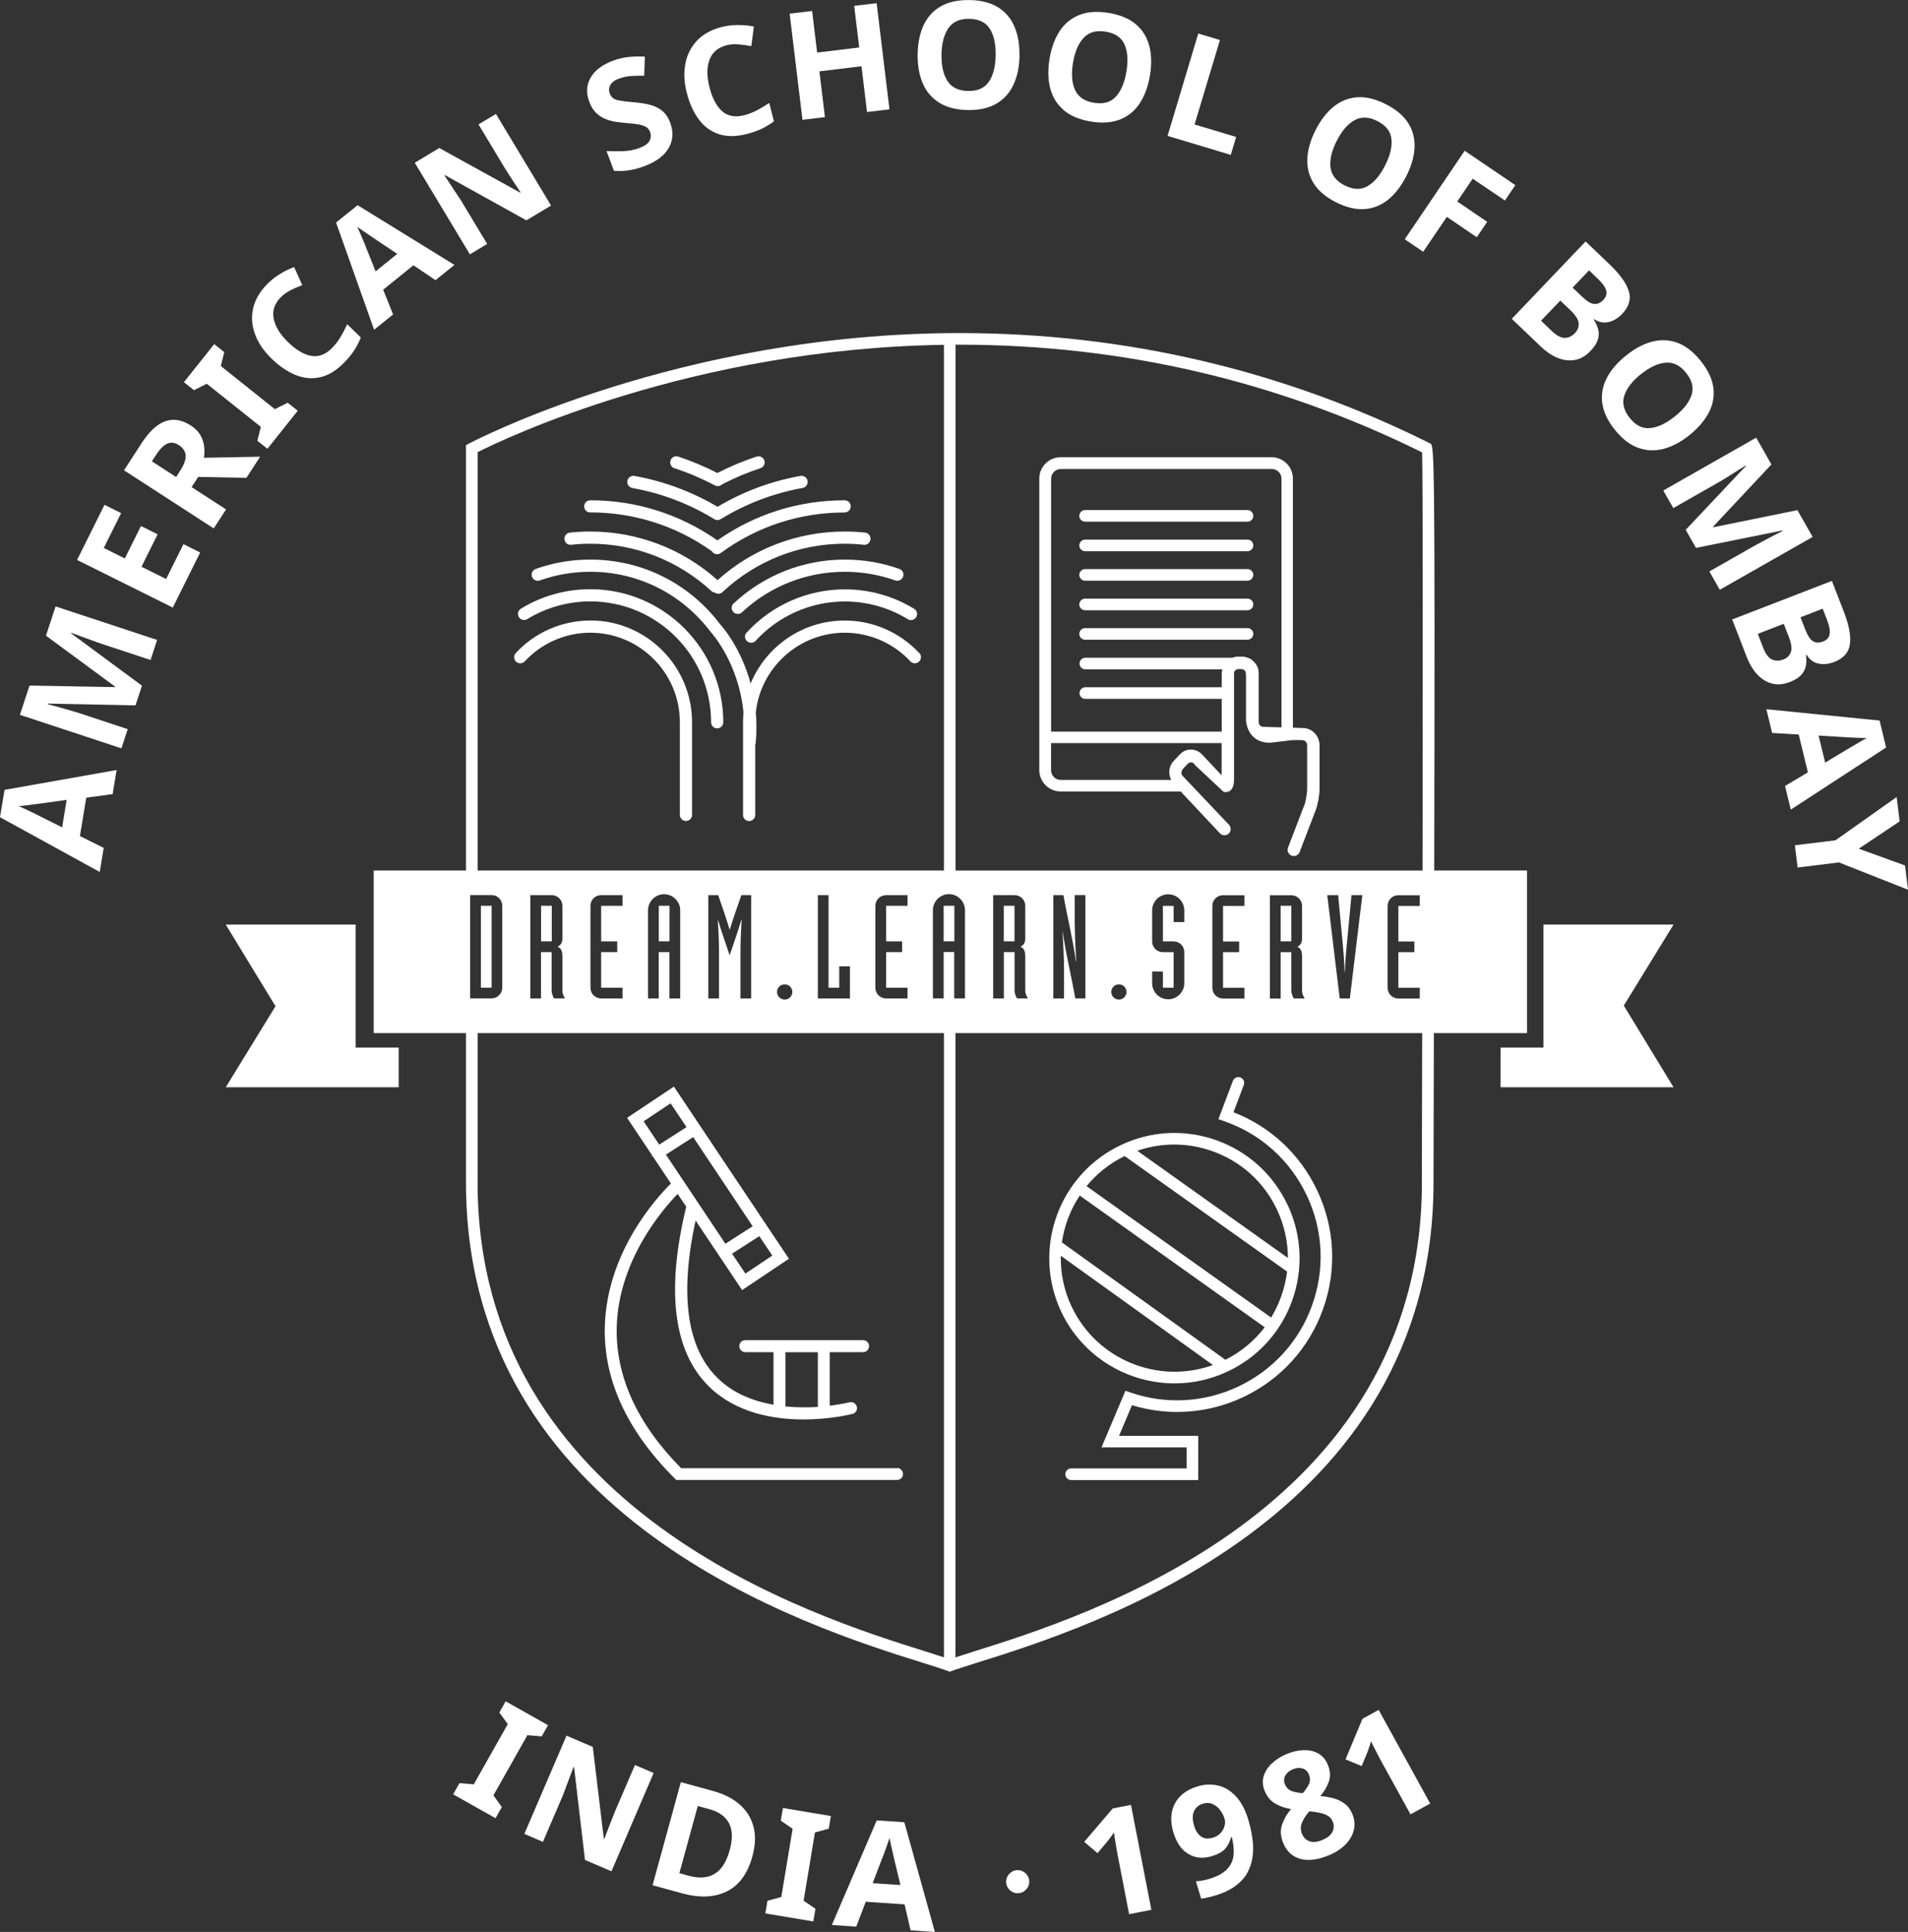 <?xml version="1.0" encoding="UTF-8"?><svg id="Layer_2" xmlns="http://www.w3.org/2000/svg" viewBox="0 0 269.34 272.67"><rect x="0" y="0" width="269.34" height="272.67" fill="#333333" stroke="none"/><defs><style>.cls-1{fill:#fff;}</style></defs><g id="Layer_1-2"><path class="cls-1" d="m184.48,168.74c2.31,4.9,2.57,10.4.74,15.49-1.83,5.09-5.54,9.17-10.43,11.47-4.81,2.26-10.2,2.56-15.2.84l-.72-.25-3.38,7.99h12.02v2.97h-16.31c-.45,0-.82.37-.82.82s.37.82.82.82h17.95v-6.24h-11.18l1.82-4.32c5.19,1.58,10.75,1.19,15.7-1.14,5.29-2.49,9.29-6.9,11.27-12.4,1.97-5.51,1.69-11.45-.81-16.75-2.41-5.12-6.59-9.02-11.83-11.06l1.46-3.85c.16-.43-.05-.9-.48-1.06-.41-.16-.89.05-1.06.48l-2.04,5.41.8.28c5.18,1.8,9.34,5.53,11.68,10.51"/><path class="cls-1" d="m181.75,170.04c-2.01-4.26-5.56-7.5-10-9.09-4.45-1.6-9.24-1.36-13.5.65-8.81,4.15-12.6,14.7-8.45,23.52,3.01,6.38,9.38,10.13,16.02,10.13,2.52,0,5.07-.54,7.5-1.69,4.27-2.01,7.5-5.57,9.09-10.01,1.59-4.44,1.36-9.24-.65-13.51Zm-30.48,14.38c-1.09-2.32-1.58-4.77-1.52-7.18l21.47,15.42c-7.68,2.77-16.38-.72-19.94-8.24Zm21.7,7.49s-.03-.02-.04-.03l-23.03-16.53c.34-2.36,1.2-4.62,2.52-6.61l26.11,18.59c-1.46,1.91-3.35,3.49-5.55,4.59Zm7.88-8.91c-.38,1.04-.85,2.03-1.41,2.96l-26.06-18.55c1.43-1.74,3.24-3.2,5.38-4.25.02.02.04.03.06.05l22.87,16.26c-.15,1.19-.43,2.37-.84,3.52Zm-20.31-20.58c3.44-1.19,7.16-1.18,10.65.07,4.03,1.45,7.26,4.37,9.08,8.25,1.02,2.17,1.53,4.48,1.54,6.81l-21.26-15.13Z"/><path class="cls-1" d="m126.62,207.22h-30.47c-6.22-6.3-9.27-13.01-9.09-19.94.25-9.42,6.5-16.61,8.6-18.77l1.21,1.8c-2.88,11.88-1.81,20.42,3.18,25.35,3.82,3.77,9.13,4.68,13.36,4.68,3.77,0,6.68-.72,6.93-.78.46-.12.73-.58.61-1.03-.12-.45-.57-.73-1.03-.61-.03,0-1.13.28-2.79.48v-7.56h4.71c.47,0,.84-.38.84-.85s-.38-.84-.84-.84h-16.64c-.47,0-.84.38-.84.84s.38.85.84.85h3.99v7.42c-2.83-.5-5.71-1.59-7.94-3.81-4.32-4.27-5.32-11.76-3.06-22.19l6.57,9.82,6.61-4.42-16.24-24.3-6.61,4.41,3.53,5.28s0,.08.02.12c.04.06.1.09.15.14l2.49,3.73c-2.03,2-9.04,9.67-9.33,20.15-.21,7.5,3.1,14.71,9.83,21.44l.25.25h31.17c.47,0,.84-.38.84-.84s-.38-.85-.84-.85Zm-15.74-16.37h4.57v7.72c-1.36.09-2.93.09-4.57-.06v-7.65Zm-1.86-13.64l-3.8,2.54-1.88-2.81,3.85-2.47,1.83,2.74Zm-18.16-18.95l3.8-2.54,2.25,3.36-3.85,2.47-2.2-3.29Zm3.14,4.7l3.85-2.47,8.4,12.58-3.85,2.47-8.4-12.58Z"/><path class="cls-1" d="m89.26,68.88c4.11.73,8,2.21,11.57,4.39.14.09.29.13.45.13.17,0,.33-.05.47-.15.04-.01.08-.03.12-.06,3.53-2.14,7.38-3.59,11.43-4.32.47-.09.78-.53.7-1-.08-.47-.53-.77-1-.7-4.15.74-8.09,2.21-11.71,4.36-3.64-2.15-7.58-3.61-11.73-4.36-.47-.08-.92.23-1,.7-.08.47.23.91.7,1"/><path class="cls-1" d="m95.21,66.08c1.96.65,3.88,1.47,5.71,2.43.13.07.26.1.4.1.22,0,.43-.08.59-.24,1.75-.91,3.58-1.68,5.44-2.29.45-.15.7-.64.55-1.09-.15-.45-.63-.69-1.09-.55-1.89.62-3.75,1.4-5.54,2.32-1.78-.91-3.64-1.69-5.53-2.32-.46-.15-.94.1-1.09.55-.15.45.09.94.54,1.09"/><path class="cls-1" d="m103.56,85.16c-.35.33-.37.87-.04,1.22.17.18.4.27.63.27.21,0,.42-.07.59-.23,3.94-3.69,9.1-5.72,14.51-5.72,2.44,0,4.84.41,7.13,1.22.45.16.94-.07,1.1-.52.16-.45-.07-.94-.52-1.1-2.48-.88-5.07-1.32-7.71-1.32-5.85,0-11.42,2.2-15.69,6.19"/><path class="cls-1" d="m105.39,89.27c-.32.35-.3.9.06,1.22.17.15.37.23.58.23.23,0,.46-.09.64-.28,3.22-3.53,7.81-5.55,12.58-5.55,3.15,0,6.23.87,8.9,2.5.4.25.93.12,1.18-.28.25-.41.12-.94-.28-1.18-2.94-1.8-6.33-2.75-9.8-2.75-5.26,0-10.31,2.22-13.86,6.11"/><path class="cls-1" d="m129.76,92.17c-2.71-2.92-6.54-4.59-10.52-4.59-5.98,0-11.12,3.68-13.28,8.89-1.41-5.23-4.19-8.24-4.32-8.38-4.38-5.79-11.06-9.11-18.31-9.11-2.65,0-5.24.44-7.71,1.32-.45.16-.68.65-.52,1.1.16.45.66.68,1.1.52,2.28-.81,4.68-1.22,7.13-1.22,6.71,0,12.89,3.07,17,8.5.05.05,3.94,4.28,4.62,11.35-.04.46-.06.92-.06,1.39v13.08c0,.48.39.86.86.86s.86-.38.86-.86v-9.93c.04-.08.06-.17.07-.26.14-1.53.13-2.96.01-4.3.71-6.31,6.07-11.23,12.56-11.23,3.5,0,6.88,1.47,9.26,4.04.32.35.87.37,1.22.04.35-.32.37-.87.05-1.22"/><path class="cls-1" d="m83.33,72.32c6.2,0,12.14,1.9,17.17,5.49.01.02.02.04.03.06.17.23.43.35.69.35.18,0,.36-.05.51-.16,5.1-3.75,11.15-5.73,17.5-5.73.47,0,.86-.38.86-.86s-.38-.86-.86-.86c-6.49,0-12.68,1.95-17.96,5.66-5.28-3.7-11.48-5.66-17.95-5.66-.48,0-.86.39-.86.86s.38.86.86.86"/><path class="cls-1" d="m80.63,76.89c.89-.1,1.8-.15,2.7-.15,6.34,0,12.41,2.37,17.08,6.67.15.14.33.21.51.23.15.1.32.16.49.16.21,0,.42-.08.59-.24,4.67-4.39,10.8-6.82,17.23-6.82.9,0,1.81.05,2.7.15.49.06.9-.29.95-.77.05-.47-.29-.9-.76-.95-.95-.1-1.92-.15-2.88-.15-6.67,0-13.02,2.43-17.95,6.86-4.95-4.43-11.32-6.86-17.96-6.86-.97,0-1.94.05-2.88.15-.48.05-.82.48-.77.95.05.47.43.82.95.77"/><path class="cls-1" d="m83.33,83.16c-3.47,0-6.86.95-9.8,2.75-.41.25-.53.78-.29,1.18.25.41.78.53,1.19.29,2.67-1.63,5.75-2.5,8.9-2.5,9.4,0,17.05,7.65,17.05,17.06,0,.48.39.86.86.86s.86-.38.86-.86c0-10.35-8.42-18.78-18.77-18.78"/><path class="cls-1" d="m83.33,87.58c-3.99,0-7.82,1.67-10.52,4.59-.33.35-.31.89.05,1.22.35.32.89.3,1.22-.05,2.38-2.57,5.75-4.04,9.26-4.04,6.96,0,12.63,5.67,12.63,12.63v13.08c0,.48.38.86.86.86s.86-.38.86-.86v-13.08c0-7.91-6.44-14.36-14.35-14.36"/><path class="cls-1" d="m153.18,77.8h22.92c.45,0,.82-.37.82-.82s-.37-.82-.82-.82h-22.92c-.45,0-.82.37-.82.82s.36.82.82.82"/><path class="cls-1" d="m153.18,73.63h22.92c.45,0,.82-.37.82-.82s-.37-.82-.82-.82h-22.92c-.45,0-.82.37-.82.82s.36.82.82.82"/><path class="cls-1" d="m153.18,90.29h22.92c.45,0,.82-.36.82-.82s-.37-.82-.82-.82h-22.92c-.45,0-.82.37-.82.82s.36.82.82.82"/><path class="cls-1" d="m153.18,86.13h22.92c.45,0,.82-.37.82-.82s-.37-.82-.82-.82h-22.92c-.45,0-.82.37-.82.82s.36.82.82.82"/><path class="cls-1" d="m153.18,81.96h22.92c.45,0,.82-.37.82-.82s-.37-.82-.82-.82h-22.92c-.45,0-.82.37-.82.82s.36.82.82.82"/><path class="cls-1" d="m184.11,102.76l-1.6-.05v-35.16c0-1.67-1.35-3.02-3.02-3.02h-29.76c-1.67,0-3.02,1.35-3.02,3.02v41.14c0,1.66,1.36,3.02,3.02,3.02h16.94l5.54,5.9c.33.36.9.37,1.24.04.35-.33.37-.89.04-1.24l-6.41-6.76s-.85-.58.31-1.54c0,0,.69-1.08,1.31-.12l4.03,3.77s.14.04.33.04c.12-.01.22-.03.29-.06,0,0,.04-.02.05-.03h.07c.37-.17.74-.61.73-1.75v-14.88s-.08-.66.77-.66.92.35.92.96v6.26s.08,3.19,3.38,3.19l3.24-.38h1.07s.16-.02.35.04h.06c.25.03.53.32.53.68v5.2c0,.16,0,.34,0,.55v.44c0,.24-.03.54-.08.85-.08.68-.23,1.37-.49,1.86l-2.13,5.56c-.17.45.05.96.51,1.13.1.04.21.06.31.06.35,0,.68-.21.82-.56l2.25-5.87c.32-.81.56-2.15.56-3.03v-6.18c0-1.23-.92-2.3-2.16-2.42Zm-11.68,6.64l-2.75-2.92c-.42-.44-.98-.69-1.57-.69h0c-.6,0-1.15.25-1.56.69l-.89.95c-.68.72-.77,1.8-.33,2.65h-15.58c-.76,0-1.38-.62-1.38-1.38v-3.82h24.08v4.53Zm8.45-6.74l-2.67-.08c-.24-.03-.53-.32-.53-.68v-6.94c0-.74-.38-1.37-.94-1.79-.09-.12-.2-.18-.34-.23-.09-.05-.18-.08-.28-.11h0s0,0,0,0c-.22-.08-.45-.15-.7-.15h-.76c-.25,0-.47.07-.7.15h-20.75c-.45,0-.82.37-.82.82s.36.82.82.82h19.35c-.04.17-.1.33-.1.51v2.02h-19.25c-.45,0-.82.37-.82.82s.36.82.82.82h19.25v4.62h-24.08v-35.69c0-.76.62-1.38,1.38-1.38h29.76c.77,0,1.38.62,1.38,1.38v35.11Z"/><polygon class="cls-1" points="50.21 130.5 31.87 130.5 38.89 142.02 31.87 153.45 56.28 153.45 56.28 147.86 50.21 147.86 50.21 130.5"/><polygon class="cls-1" points="236.24 130.5 217.88 130.5 217.88 147.86 211.83 147.86 211.83 153.45 236.24 153.45 229.22 141.93 236.24 130.5"/><rect class="cls-1" x="133.21" y="127.84" width="1.51" height="5.02"/><rect class="cls-1" x="141.7" y="127.84" width="1.51" height="5.02"/><rect class="cls-1" x="180.78" y="127.84" width="1.51" height="5.02"/><rect class="cls-1" x="93" y="127.84" width="1.51" height="5.02"/><rect class="cls-1" x="76.38" y="127.84" width="1.51" height="5.02"/><rect class="cls-1" x="67.89" y="127.84" width="1.51" height="11.56"/><path class="cls-1" d="m215.56,122.86h-13.1c.13-59.92-.02-60.01-.56-60.27-20.73-10.34-43.08-15.58-66.43-15.58-39.72,0-68.97,15.44-69.26,15.59l-.43.23v60.03h-13.03v22.95h13.03v21.06c0,47.61,48.47,62.8,64.4,67.79,1.56.49,2.79.87,3.6,1.18l.29.1.29-.1c.82-.31,2.05-.69,3.6-1.18,15.92-4.99,64.4-20.18,64.4-67.78.02-7.56.04-14.56.05-21.07h13.15v-22.95ZM67.42,63.82c3.67-1.86,30.24-14.63,65.83-15.15v74.19h-65.83v-59.04Zm59.93,69.05v1.51h-2.26v5.03h3.02v1.51h-3.02c-.84,0-1.52-.67-1.52-1.51v-11.56c0-.84.68-1.51,1.52-1.51h3.02v1.51h-3.02v5.02h2.26Zm-8.88,6.54v-3.02h1.51v4.53h-4.53v-14.58h1.51v13.07h1.51Zm-6.62.59c0,.6-.48,1.08-1.08,1.08s-1.08-.48-1.08-1.08.48-1.07,1.08-1.07,1.08.48,1.08,1.07Zm-7.22-10.13c-.51,1.78-1.08,3.31-1.61,4.9h-.04c-.53-1.6-1.1-3.13-1.61-4.9h-.04c.08,1.14.17,3.06.17,4.39v6.66h-1.51v-14.58h1.39l.9,2.61c.24.74.49,1.49.71,2.23h.04c.22-.74.47-1.49.72-2.23l.9-2.61h1.39v14.58h-1.51v-6.66c0-1.33.08-3.25.16-4.39h-.04Zm-11.64,4.51v6.54h-1.51v-12.44c0-1.25,1.02-2.27,2.27-2.27s2.27,1.02,2.27,2.27v12.44h-1.52v-6.54h-1.51Zm-5.86-1.51v1.51h-2.27v5.03h3.02v1.51h-3.02c-.84,0-1.51-.67-1.51-1.51v-11.56c0-.84.67-1.51,1.51-1.51h3.02v1.51h-3.02v5.02h2.27Zm-10.76,1.51v6.54h-1.51v-14.58h3.02c.84,0,1.51.67,1.51,1.51v4.61c0,.7-.31.96-.68,1.16.37.14.68.45.68,1.35v4.86c0,.41.16.71.36,1.08h-1.55c-.16-.31-.33-.71-.33-1.08v-5.45h-1.51Zm-10-8.05h3.02c.84,0,1.51.67,1.51,1.51v11.56c0,.84-.68,1.51-1.51,1.51h-3.02v-14.58Zm66.88,107.59c-.73-.24-1.55-.51-2.58-.83-15.65-4.9-63.25-19.82-63.25-66.22v-21.06h65.83v88.11Zm-.04-99.55v6.54h-1.52v-12.44c0-1.25,1.03-2.27,2.27-2.27s2.26,1.02,2.26,2.27v12.44h-1.52v-6.54h-1.51Zm67.51,32.5c0,46.41-47.61,61.32-63.26,66.22-1.02.32-1.85.59-2.58.83v-88.11h65.88c-.02,7.66-.04,14.86-.05,21.06Zm-55.99-31.9v4.86c0,.41.17.71.37,1.08h-1.55c-.16-.31-.33-.71-.33-1.08v-5.45h-1.51v6.54h-1.51v-14.58h3.02c.84,0,1.51.67,1.51,1.51v4.61c0,.7-.31.96-.68,1.16.37.14.68.45.68,1.35Zm6.98-4.41v-4.23h1.51v14.58h-1.43c-.53-3.06-1.3-6.08-1.76-9.33h-.04c.09,1.23.21,3.82.21,5.11v4.23h-1.51v-14.58h1.43c.53,3.06,1.31,6.09,1.76,9.33h.04c-.08-1.22-.2-3.82-.2-5.11Zm5.16,9.44c0-.59.48-1.07,1.08-1.07s1.07.48,1.07,1.07-.48,1.08-1.07,1.08-1.08-.48-1.08-1.08Zm8.8-.59v-5.02h-1.51c-.84,0-1.52-.68-1.52-1.51v-4.39c0-1.25,1.02-2.27,2.27-2.27s2.27,1.02,2.27,2.27v1.65h-1.51v-2.29h-1.51v5.02h1.51c.84,0,1.51.67,1.51,1.51v4.39c0,1.24-1.02,2.27-2.27,2.27s-2.27-1.02-2.27-2.27v-1.66h1.52v2.29h1.51Zm9.25-6.53v1.51h-2.27v5.03h3.02v1.51h-3.02c-.84,0-1.51-.67-1.51-1.51v-11.56c0-.84.67-1.51,1.51-1.51h3.02v1.51h-3.02v5.02h2.27Zm8.88,2.1v4.86c0,.41.17.71.37,1.08h-1.55c-.16-.31-.33-.71-.33-1.08v-5.45h-1.51v6.54h-1.52v-14.58h3.02c.84,0,1.52.67,1.52,1.51v4.61c0,.7-.3.96-.67,1.16.37.14.67.45.67,1.35Zm3.57-8.64h1.53l.67,7.17c.08.92.18,1.82.24,3.68h.04c.07-1.86.17-2.76.25-3.68l.68-7.17h1.53l-1.76,14.58h-1.43l-1.76-14.58Zm12.29,6.54v1.51h-2.26v5.03h3.02v1.51h-3.02c-.84,0-1.52-.67-1.52-1.51v-11.56c0-.84.68-1.51,1.52-1.51h3.02v1.51h-3.02v5.02h2.26Zm1.15-10.01h-65.92V48.65c.19,0,.39,0,.58,0,22.93,0,44.89,5.11,65.28,15.2.11,3.74.1,31,.06,59.02Z"/><path class="cls-1" d="m69.95,256.62l-5.98-3.37.89-1.58,2.02.17,4.8-8.5-1.19-1.64.89-1.58,5.98,3.37-.89,1.58-2.02-.17-4.8,8.5,1.19,1.64-.89,1.58Z"/><path class="cls-1" d="m86.31,264.11l-3.73-1.6-1.54-13.08-.08-.03c-.26.67-.51,1.34-.76,2.02-.25.67-.51,1.35-.76,2.02l-2.8,6.52-2.62-1.13,5.95-13.86,3.71,1.59,1.56,12.97.06.03c.25-.65.49-1.29.74-1.94.25-.65.5-1.29.77-1.95l2.82-6.56,2.64,1.13-5.95,13.86Z"/><path class="cls-1" d="m106.22,261.97c-.67,2.46-1.88,4.12-3.62,4.98-1.74.86-3.86.95-6.36.26l-4.12-1.13,3.99-14.55,4.56,1.25c1.52.42,2.77,1.05,3.74,1.9.97.85,1.62,1.89,1.95,3.12.33,1.23.28,2.62-.14,4.17Zm-3.22-.8c.44-1.6.41-2.88-.09-3.84-.5-.95-1.42-1.62-2.76-1.98l-1.65-.45-2.6,9.48,1.32.36c2.98.82,4.9-.37,5.77-3.57Z"/><path class="cls-1" d="m114.81,271.19l-6.77-1.13.3-1.79,1.95-.53,1.6-9.63-1.67-1.14.3-1.79,6.77,1.13-.3,1.79-1.95.53-1.6,9.63,1.67,1.14-.3,1.79Z"/><path class="cls-1" d="m128.54,272.44l-.85-3.66-5.48-.37-1.34,3.51-3.44-.23,6.33-14.76,3.9.26,4.31,15.48-3.44-.23Zm-1.43-6.39l-.86-3.57c-.05-.24-.13-.55-.21-.92-.09-.37-.17-.75-.26-1.14-.09-.39-.16-.72-.21-1.01-.09.28-.21.62-.35,1.02-.15.41-.29.79-.42,1.16-.13.37-.23.62-.3.77l-1.31,3.43,3.92.26Z"/><path class="cls-1" d="m159.39,270.16l-1.66-8.57c-.07-.35-.15-.81-.24-1.41-.09-.59-.18-1.11-.25-1.55-.05.1-.17.27-.36.53-.19.26-.36.49-.52.69l-1.43,1.7-1.88-1.59,4.03-4.72,2.57-.5,2.88,14.81-3.13.61Z"/><path class="cls-1" d="m176.22,256.87c.25.82.44,1.66.56,2.51.13.85.15,1.69.06,2.5-.09.81-.32,1.58-.69,2.31s-.94,1.37-1.69,1.94c-.75.57-1.72,1.04-2.92,1.4-.28.09-.62.18-1,.27-.38.09-.71.15-.98.18l-.74-2.45c.27-.02.56-.06.87-.11.31-.05.62-.12.93-.21,1.2-.36,2.07-.83,2.61-1.41.54-.58.84-1.24.91-2.01.06-.76-.02-1.59-.25-2.5l-.12.04c-.14.56-.39,1.07-.76,1.53-.37.46-1.01.83-1.93,1.11-1.24.38-2.35.28-3.32-.3-.98-.57-1.68-1.59-2.12-3.04-.47-1.56-.4-2.92.21-4.08.61-1.16,1.68-1.96,3.19-2.42.98-.3,1.94-.34,2.87-.13.93.21,1.78.71,2.53,1.51.75.79,1.35,1.91,1.79,3.36Zm-6.39-2.31c-.59.18-1.02.53-1.27,1.06s-.25,1.22.01,2.08c.21.7.54,1.21.99,1.51.45.31,1,.36,1.66.16.46-.14.82-.36,1.09-.66s.45-.63.55-.99c.1-.36.1-.7,0-1.03-.13-.45-.35-.86-.64-1.24-.29-.38-.65-.66-1.06-.84-.41-.18-.86-.19-1.33-.05Z"/><path class="cls-1" d="m187.63,261.83c-1.56.66-2.9.84-4.03.54-1.13-.3-1.94-1.03-2.43-2.18-.4-.95-.47-1.82-.2-2.63.27-.81.69-1.55,1.28-2.23-.79-.12-1.52-.37-2.18-.74-.67-.37-1.18-.96-1.53-1.79-.31-.73-.36-1.43-.16-2.1s.59-1.28,1.17-1.82c.58-.54,1.25-.97,2.03-1.3.79-.34,1.58-.52,2.35-.56.78-.04,1.48.1,2.1.43.62.33,1.09.86,1.4,1.6.36.84.41,1.63.17,2.36-.25.73-.65,1.43-1.22,2.08.6.05,1.2.15,1.79.3.59.15,1.13.4,1.61.75.48.35.85.83,1.1,1.44.33.77.4,1.52.24,2.26-.17.74-.55,1.43-1.15,2.05-.6.62-1.38,1.14-2.34,1.55Zm-3.72-8.75c.35-.39.63-.81.85-1.24s.21-.91,0-1.41c-.19-.44-.49-.72-.92-.84-.43-.12-.88-.07-1.38.14-.48.2-.82.5-1.03.89-.21.39-.22.8-.03,1.24.2.48.54.8,1,.95.46.15.97.25,1.52.27Zm2.76,6.61c.73-.31,1.2-.7,1.43-1.16.23-.47.24-.96.01-1.48-.15-.35-.38-.61-.7-.79-.32-.18-.68-.31-1.07-.39-.4-.08-.79-.15-1.2-.19l-.31-.03c-.48.54-.82,1.08-1.04,1.61-.22.54-.21,1.07.02,1.6.21.51.57.84,1.06,1.02.49.17,1.09.11,1.79-.19Z"/><path class="cls-1" d="m199.11,256.07l-4.21-7.64c-.17-.31-.39-.73-.66-1.27s-.51-1-.71-1.4c-.02.11-.08.31-.18.62-.1.3-.19.58-.28.82l-.85,2.06-2.28-.94,2.39-5.73,2.29-1.26,7.27,13.22-2.8,1.54Z"/><path class="cls-1" d="m145.29,265.58c0,.9-.73,1.63-1.63,1.63s-1.63-.73-1.63-1.63.73-1.63,1.63-1.63,1.63.73,1.63,1.63"/><path class="cls-1" d="m15.9,112.08l-3.72.5-.9,5.42,3.36,1.67-.56,3.4-14.08-7.73.64-3.86,15.82-2.8-.56,3.4Zm-6.49.81l-3.64.51c-.25.03-.56.07-.94.12-.38.05-.77.1-1.16.15-.39.05-.73.09-1.02.11.27.12.6.27.99.45.39.19.76.36,1.11.53.35.17.6.29.74.37l3.28,1.64.64-3.88Z"/><path class="cls-1" d="m19.15,99.56l-12.38-.26-.03.08c.27.08.68.19,1.22.34.54.15,1.13.31,1.75.49.62.18,1.18.34,1.66.5l6.66,2.2-.89,2.71-14.33-4.73,1.36-4.13,12.07.22.02-.06-9.77-7.2,1.36-4.13,14.33,4.73-.93,2.83-6.78-2.24c-.45-.15-.97-.33-1.56-.55-.58-.21-1.13-.42-1.66-.61-.52-.2-.91-.34-1.18-.44l-.03.08,10,7.39-.92,2.79Z"/><path class="cls-1" d="m28.26,77.97l-3.87,7.78-13.51-6.72,3.87-7.78,2.35,1.17-2.45,4.92,2.97,1.48,2.28-4.58,2.35,1.17-2.28,4.58,3.48,1.73,2.45-4.92,2.36,1.18Z"/><path class="cls-1" d="m19.9,62.67c1.12-1.73,2.26-2.8,3.42-3.21,1.16-.42,2.38-.21,3.65.62.58.38,1.01.81,1.3,1.31.29.5.47,1.03.54,1.58.07.56.06,1.1-.02,1.64l7.93-.15-1.93,2.98-6.81-.13-.93,1.44,4.86,3.15-1.74,2.68-12.66-8.2,2.39-3.69Zm2.07,1.62l-.53.82,3.42,2.22.56-.87c.57-.89.84-1.62.79-2.19-.05-.57-.36-1.05-.94-1.43-.6-.39-1.17-.46-1.69-.21s-1.06.8-1.62,1.67Z"/><path class="cls-1" d="m42.03,57.97l-4.28,5.37-1.42-1.13.49-1.96-7.63-6.09-1.81.91-1.42-1.13,4.28-5.37,1.42,1.13-.49,1.96,7.63,6.09,1.81-.91,1.42,1.13Z"/><path class="cls-1" d="m39.6,41.99c-.85.88-1.18,1.87-.97,2.97.21,1.1.88,2.21,2.02,3.32,1.15,1.12,2.25,1.77,3.3,1.95,1.05.18,2.03-.2,2.96-1.15.42-.44.8-.92,1.13-1.47.33-.54.65-1.16.97-1.85l1.93,1.87c-.27.66-.58,1.27-.94,1.82-.36.55-.82,1.12-1.38,1.69-1.09,1.12-2.21,1.82-3.37,2.09-1.16.27-2.32.18-3.49-.29-1.17-.47-2.31-1.24-3.42-2.32-1.09-1.06-1.87-2.19-2.32-3.4-.46-1.21-.56-2.42-.3-3.63.25-1.21.91-2.37,1.97-3.46.52-.54,1.11-1.01,1.77-1.42.66-.41,1.35-.75,2.06-1.02l1.15,2.55c-.58.22-1.15.46-1.68.74-.54.27-1,.61-1.38,1Z"/><path class="cls-1" d="m61.47,39.54l-3.11-2.1-4.27,3.45,1.4,3.49-2.68,2.16-5.37-15.13,3.04-2.45,13.67,8.43-2.68,2.16Zm-5.39-3.71l-3.06-2.04c-.2-.14-.47-.32-.78-.53-.32-.21-.64-.43-.97-.66-.33-.23-.61-.42-.84-.6.12.26.27.59.44.99.17.4.33.78.48,1.13.15.36.26.61.31.77l1.36,3.41,3.06-2.47Z"/><path class="cls-1" d="m77.79,29.01l-3.48,2.09-11.51-6.39-.07.04c.39.6.79,1.2,1.19,1.8.4.6.8,1.2,1.19,1.8l3.66,6.08-2.44,1.47-7.78-12.93,3.46-2.08,11.44,6.31.05-.03c-.38-.58-.76-1.15-1.14-1.73-.38-.58-.76-1.16-1.13-1.76l-3.68-6.12,2.46-1.48,7.78,12.93Z"/><path class="cls-1" d="m94.62,17.37c.47,1.25.4,2.42-.22,3.51-.62,1.09-1.76,1.94-3.42,2.57-1.49.56-2.93.78-4.31.66l-1.05-2.79c.78.04,1.58.04,2.39.01s1.57-.18,2.28-.45c.74-.28,1.21-.62,1.41-1.02.2-.4.22-.82.06-1.25-.13-.36-.37-.61-.71-.77-.34-.16-.75-.27-1.24-.33-.49-.06-1.05-.12-1.67-.17-.39-.03-.82-.09-1.28-.16-.46-.07-.93-.2-1.4-.39-.47-.19-.91-.47-1.3-.85-.4-.38-.72-.89-.96-1.53-.48-1.27-.42-2.41.17-3.44.59-1.03,1.62-1.82,3.1-2.38.74-.28,1.47-.46,2.19-.54.72-.08,1.51-.1,2.37-.06l-.09,2.7c-.75-.02-1.4,0-1.97.05-.57.05-1.12.18-1.66.38-.57.21-.95.51-1.16.89-.2.38-.23.78-.07,1.2.19.5.56.81,1.12.93.56.12,1.36.22,2.4.31.85.07,1.6.19,2.25.37.65.18,1.2.46,1.67.86.47.4.84.96,1.12,1.7Z"/><path class="cls-1" d="m102.54,6.4c-1.19.3-1.98.98-2.38,2.03-.4,1.05-.4,2.34-.01,3.88.4,1.56,1,2.69,1.79,3.39.8.7,1.84.89,3.12.56.59-.15,1.16-.37,1.73-.66.57-.29,1.16-.65,1.8-1.07l.66,2.6c-.58.42-1.16.78-1.76,1.06-.6.28-1.28.52-2.06.72-1.51.39-2.84.39-3.96.02s-2.07-1.06-2.82-2.07c-.75-1.01-1.32-2.26-1.7-3.76-.38-1.47-.44-2.84-.2-4.11.24-1.27.79-2.35,1.64-3.26.85-.9,2.02-1.54,3.49-1.92.72-.18,1.47-.28,2.25-.28.78,0,1.54.07,2.29.21l-.36,2.77c-.61-.12-1.22-.2-1.82-.25-.6-.05-1.17,0-1.7.13Z"/><path class="cls-1" d="m125.56,15.43l-3.17.38-.78-6.46-5.94.72.78,6.46-3.17.38-1.81-14.98,3.17-.38.71,5.87,5.94-.72-.71-5.87,3.17-.38,1.81,14.98Z"/><path class="cls-1" d="m143.92,7.9c-.03,1.56-.32,2.92-.86,4.07-.54,1.15-1.34,2.04-2.42,2.67s-2.43.92-4.07.89c-1.63-.03-2.98-.39-4.03-1.06-1.05-.67-1.82-1.59-2.31-2.77-.49-1.18-.72-2.55-.69-4.11.03-1.56.32-2.92.85-4.06.54-1.14,1.34-2.02,2.42-2.64,1.08-.62,2.44-.91,4.09-.88,1.63.03,2.97.38,4.02,1.04,1.04.66,1.81,1.58,2.3,2.75.49,1.17.72,2.54.69,4.1Zm-11.01-.23c-.03,1.58.24,2.83.83,3.75.59.92,1.55,1.39,2.89,1.42,1.37.03,2.35-.41,2.96-1.3.61-.9.93-2.13.96-3.71.03-1.58-.24-2.83-.81-3.75-.57-.92-1.53-1.39-2.89-1.42-1.35-.03-2.34.41-2.96,1.3-.62.9-.95,2.13-.99,3.71Z"/><path class="cls-1" d="m162.33,10.66c-.26,1.54-.74,2.84-1.43,3.91-.7,1.06-1.63,1.83-2.78,2.29-1.16.46-2.54.56-4.15.29-1.61-.27-2.89-.81-3.83-1.62s-1.57-1.84-1.89-3.08c-.32-1.24-.34-2.63-.09-4.17.26-1.54.73-2.84,1.43-3.9.7-1.06,1.62-1.81,2.78-2.27,1.15-.46,2.54-.55,4.17-.28,1.61.27,2.89.81,3.82,1.61.94.81,1.56,1.82,1.88,3.05.32,1.23.35,2.62.09,4.16Zm-10.86-1.81c-.26,1.56-.17,2.83.28,3.83.45,1,1.33,1.6,2.65,1.82,1.35.23,2.39-.06,3.12-.86.73-.8,1.23-1.98,1.49-3.53.26-1.56.17-2.83-.26-3.82-.43-.99-1.32-1.6-2.65-1.82-1.33-.22-2.37.06-3.12.86-.75.8-1.25,1.97-1.51,3.53Z"/><path class="cls-1" d="m164.82,19.18l4.33-14.45,3.06.92-3.58,11.92,5.87,1.76-.76,2.53-8.92-2.68Z"/><path class="cls-1" d="m198.51,24.88c-.71,1.39-1.56,2.49-2.54,3.29-.99.8-2.1,1.25-3.34,1.34-1.24.09-2.59-.23-4.05-.97-1.46-.74-2.51-1.64-3.16-2.7-.65-1.06-.94-2.23-.87-3.5.07-1.28.46-2.61,1.17-4,.71-1.39,1.56-2.49,2.54-3.28.98-.8,2.09-1.24,3.33-1.33,1.24-.09,2.59.24,4.06.99,1.46.74,2.51,1.64,3.16,2.69.65,1.05.94,2.21.87,3.48-.07,1.27-.46,2.6-1.17,3.99Zm-9.81-5c-.72,1.41-1.01,2.65-.88,3.74.13,1.08.79,1.93,1.98,2.54,1.22.62,2.3.66,3.24.12.94-.54,1.77-1.51,2.48-2.92.72-1.41,1.02-2.65.9-3.73-.11-1.08-.77-1.92-1.98-2.54-1.2-.61-2.28-.65-3.24-.12-.95.53-1.79,1.5-2.5,2.91Z"/><path class="cls-1" d="m200.91,35.54l-2.61-1.77,8.46-12.49,7.15,4.85-1.47,2.17-4.55-3.08-2.18,3.22,4.23,2.87-1.47,2.17-4.23-2.87-3.34,4.93Z"/><path class="cls-1" d="m223.82,34.07l3.39,3.24c1.45,1.38,2.35,2.63,2.71,3.76.36,1.12.05,2.2-.93,3.23-.59.62-1.24,1.01-1.94,1.16-.7.15-1.36.02-1.99-.41l-.07.08c.28.42.48.86.61,1.33.13.47.12.95-.04,1.47-.16.51-.51,1.05-1.05,1.62-.94.99-2.04,1.42-3.29,1.3-1.25-.12-2.5-.78-3.73-1.95l-4.08-3.9,10.41-10.91Zm-3.57,8.36l-2.71,2.84,1.51,1.44c.69.66,1.31.99,1.84.98.53,0,1.01-.24,1.44-.68.39-.41.56-.87.52-1.39-.04-.52-.43-1.13-1.16-1.83l-1.44-1.37Zm1.75-1.83l1.34,1.28c.67.64,1.24.98,1.7,1.02.46.04.89-.15,1.29-.57.4-.42.53-.86.4-1.34s-.53-1.03-1.19-1.66l-1.22-1.17-2.32,2.43Z"/><path class="cls-1" d="m238.51,61.4c-1.22.98-2.45,1.63-3.67,1.95-1.23.32-2.43.27-3.6-.15-1.17-.42-2.27-1.28-3.29-2.55-1.02-1.28-1.61-2.53-1.77-3.77s.06-2.42.65-3.55c.59-1.13,1.5-2.19,2.72-3.16,1.22-.98,2.44-1.63,3.67-1.95,1.22-.32,2.42-.27,3.58.16,1.16.43,2.26,1.29,3.29,2.57,1.02,1.28,1.61,2.53,1.77,3.75.16,1.22-.05,2.4-.64,3.53-.59,1.13-1.49,2.18-2.71,3.16Zm-6.88-8.59c-1.23.99-2.01,2-2.34,3.04-.33,1.04-.08,2.08.76,3.13.85,1.07,1.82,1.55,2.9,1.44,1.08-.11,2.23-.65,3.47-1.64,1.23-.99,2.02-1.99,2.36-3.02.34-1.03.09-2.07-.76-3.13-.84-1.06-1.81-1.54-2.9-1.44-1.09.09-2.25.64-3.48,1.62Z"/><path class="cls-1" d="m237.96,74.78l8.49-9.01-.04-.07c-.24.15-.59.38-1.07.68-.48.3-.99.63-1.54.97-.55.35-1.04.64-1.49.89l-6.1,3.47-1.41-2.48,13.11-7.46,2.15,3.78-8.26,8.81.03.06,11.9-2.42,2.15,3.78-13.11,7.46-1.47-2.59,6.21-3.53c.42-.24.9-.5,1.45-.79.55-.29,1.07-.56,1.56-.82.49-.26.87-.45,1.12-.57l-.04-.07-12.19,2.46-1.45-2.55Z"/><path class="cls-1" d="m258.6,81.99l1.69,4.37c.72,1.87,1.01,3.38.85,4.55-.15,1.17-.89,2.01-2.22,2.52-.8.31-1.55.38-2.25.22-.7-.16-1.24-.57-1.63-1.22l-.1.04c.07.5.07.99-.01,1.47-.08.48-.3.91-.66,1.31-.36.4-.91.74-1.64,1.02-1.27.49-2.45.42-3.53-.23-1.08-.65-1.93-1.77-2.54-3.35l-2.04-5.26,14.07-5.44Zm-6.79,6.05l-3.67,1.42.75,1.95c.35.89.76,1.45,1.25,1.67.49.22,1.02.22,1.6,0,.53-.2.88-.55,1.06-1.03.18-.49.09-1.2-.28-2.15l-.72-1.85Zm2.36-.91l.67,1.73c.34.87.7,1.42,1.1,1.65.4.23.87.24,1.41.03.54-.21.85-.56.93-1.04.08-.48-.04-1.16-.37-2.01l-.61-1.58-3.13,1.21Z"/><path class="cls-1" d="m251.98,110.93l3.23-1.92-1.3-5.34-3.75-.22-.81-3.35,15.98,1.6.92,3.8-13.46,8.77-.81-3.35Zm5.66-3.29l3.15-1.9c.22-.12.49-.29.82-.48s.67-.39,1.01-.59c.34-.2.64-.37.9-.5-.29,0-.65-.01-1.08-.03-.43-.02-.84-.03-1.23-.05-.39-.02-.66-.03-.83-.05l-3.66-.22.93,3.82Z"/><path class="cls-1" d="m262.37,119.78l6.55,2.37.42,3.42-9.75-3.85-5.83.72-.39-3.14,5.73-.7,8.64-6.11.42,3.44-5.78,3.86Z"/></g></svg>